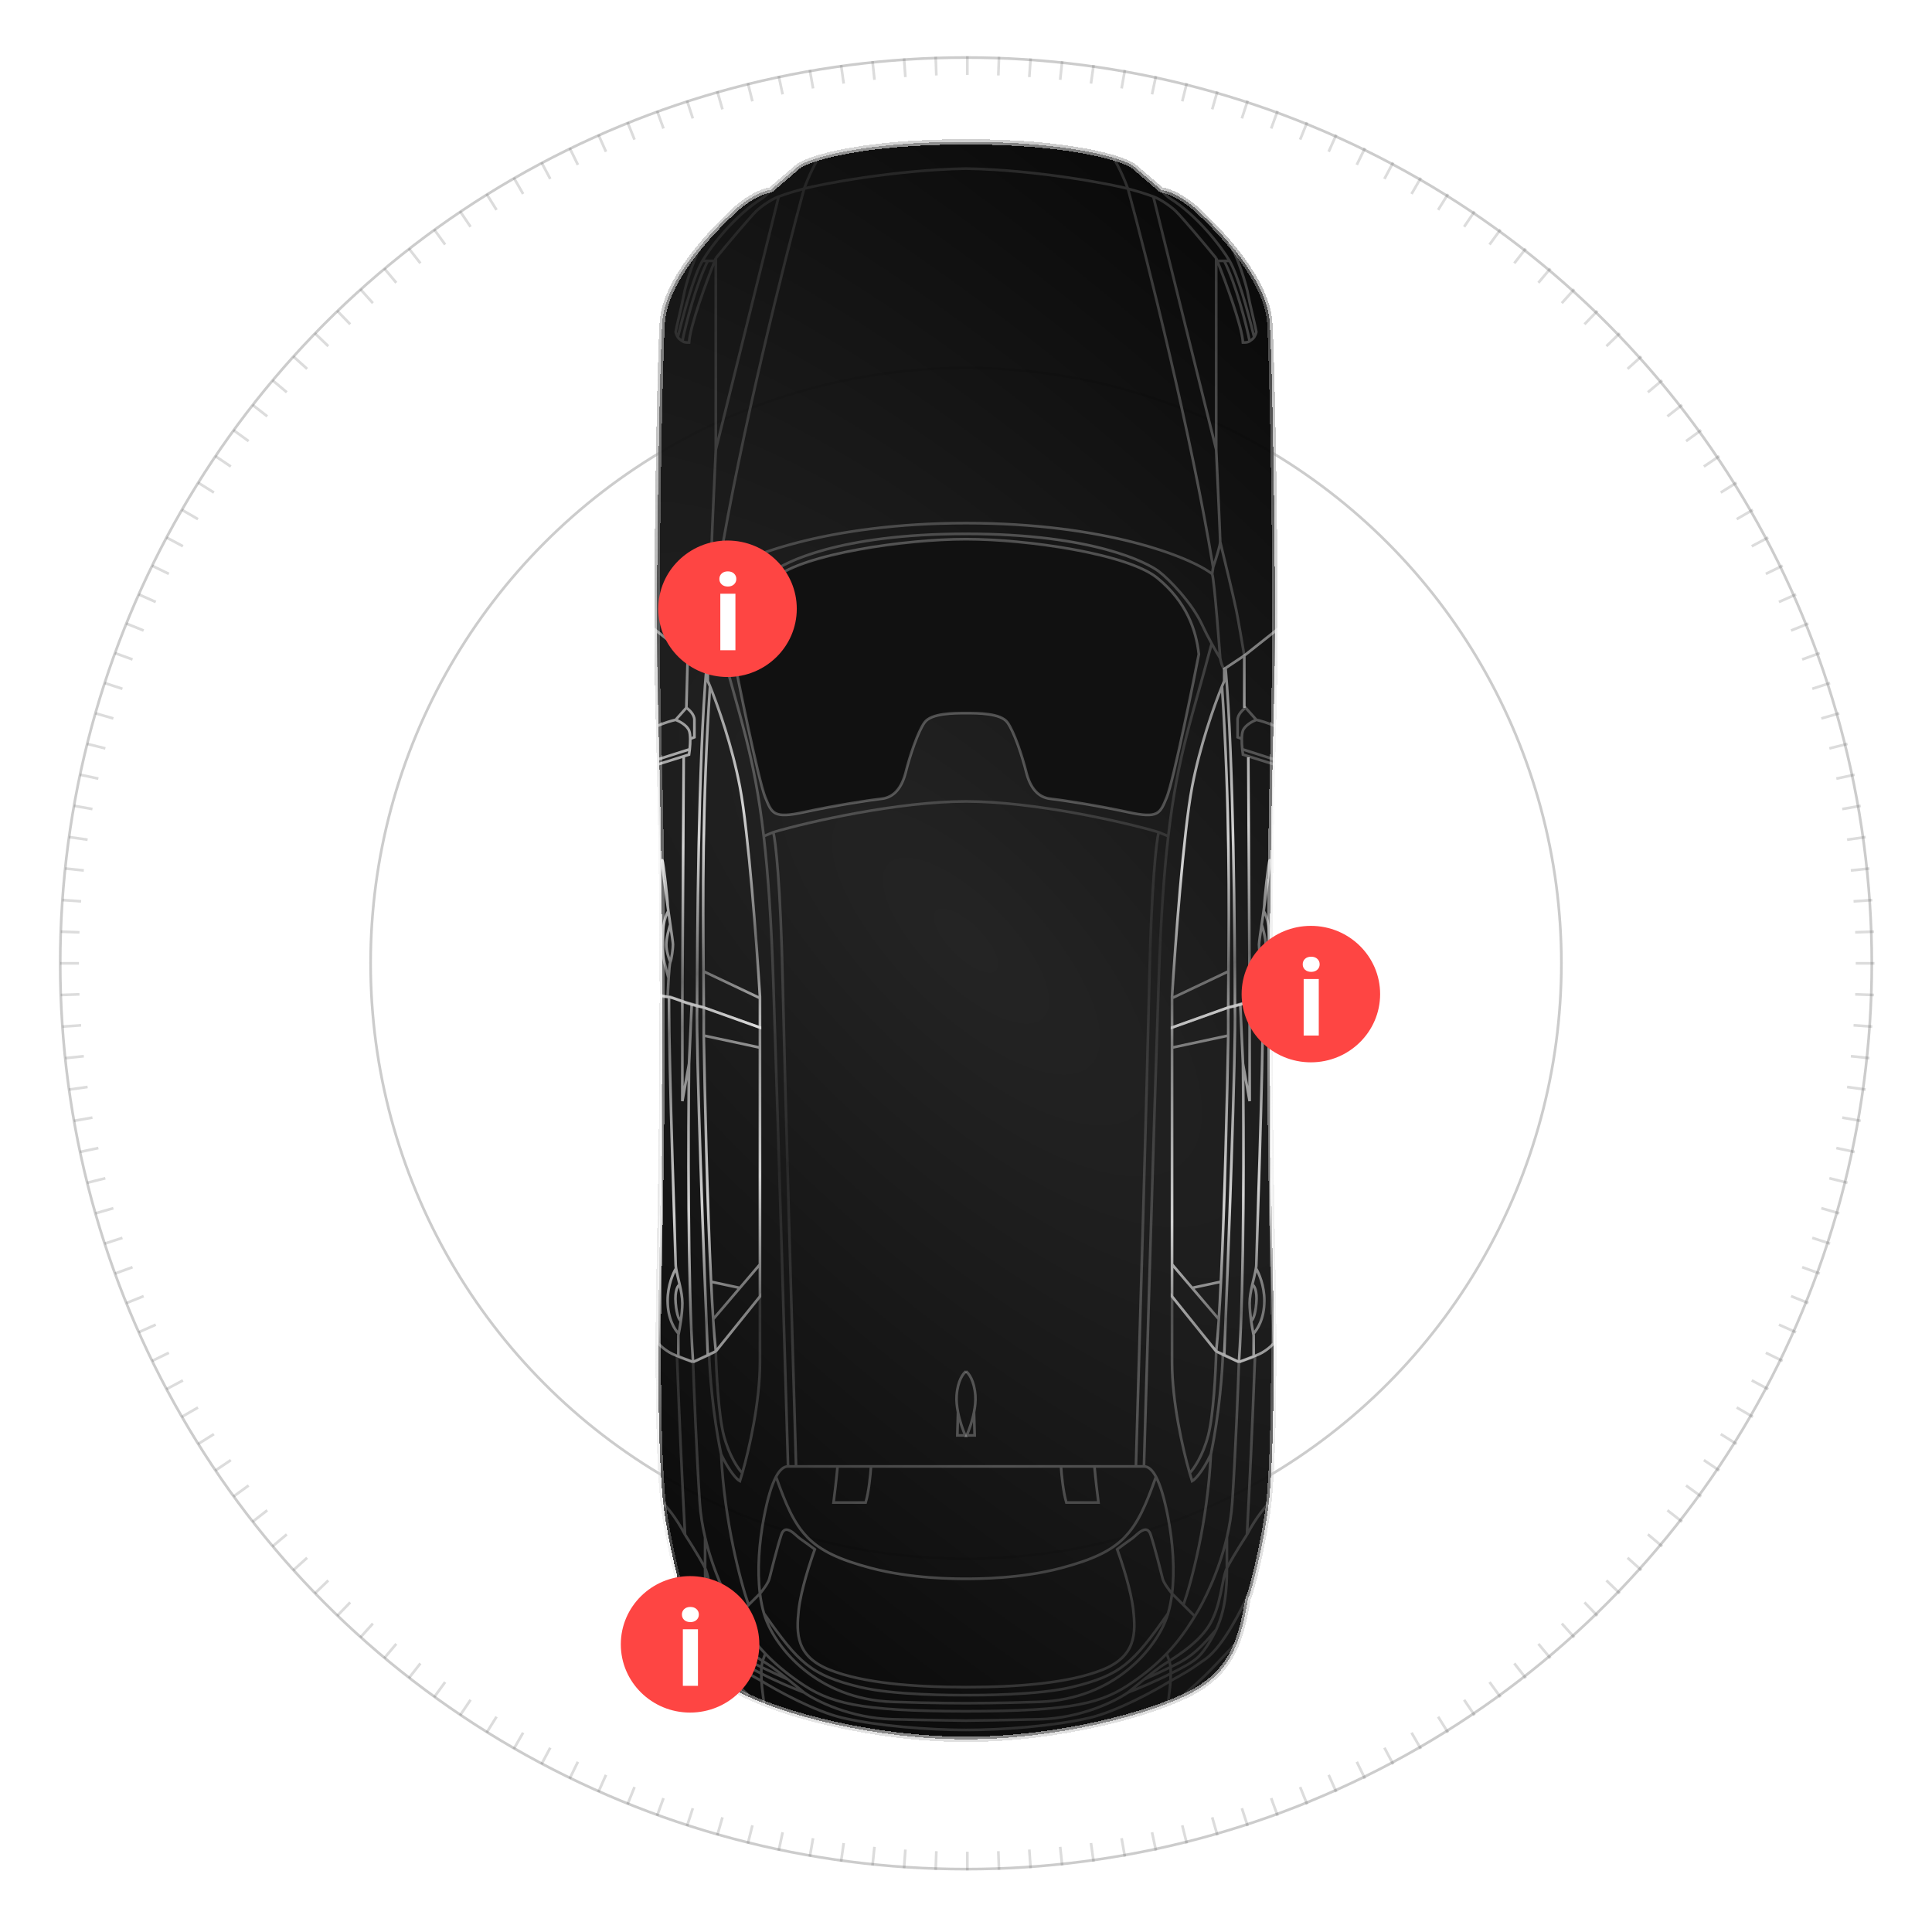 <?xml version="1.0" encoding="UTF-8"?> <svg xmlns="http://www.w3.org/2000/svg" width="722" height="722" viewBox="0 0 722 722" fill="none"><circle opacity="0.2" cx="361" cy="360" r="338.5" fill="url(#paint0_radial_35_1111)" fill-opacity="0.6" stroke="black"></circle><circle opacity="0.2" cx="361" cy="360" r="222.5" fill="url(#paint1_radial_35_1111)" fill-opacity="0.4" stroke="black"></circle><g opacity="0.2"><rect x="361" y="21" width="1" height="7" fill="#4F4F4F"></rect><rect x="372.831" y="21.189" width="1" height="7" transform="rotate(2 372.831 21.189)" fill="#4F4F4F"></rect><rect x="384.649" y="21.791" width="1" height="7" transform="rotate(4 384.649 21.791)" fill="#4F4F4F"></rect><rect x="396.438" y="22.805" width="1" height="7" transform="rotate(6 396.438 22.805)" fill="#4F4F4F"></rect><rect x="408.185" y="24.23" width="1" height="7" transform="rotate(8 408.185 24.23)" fill="#4F4F4F"></rect><rect x="419.874" y="26.064" width="1" height="7" transform="rotate(10 419.874 26.064)" fill="#4F4F4F"></rect><rect x="431.493" y="28.304" width="1" height="7" transform="rotate(12 431.493 28.304)" fill="#4F4F4F"></rect><rect x="443.026" y="30.949" width="1" height="7" transform="rotate(14 443.026 30.949)" fill="#4F4F4F"></rect><rect x="454.46" y="33.994" width="1" height="7" transform="rotate(16 454.46 33.994)" fill="#4F4F4F"></rect><rect x="465.781" y="37.437" width="1" height="7" transform="rotate(18 465.781 37.437)" fill="#4F4F4F"></rect><rect x="476.975" y="41.273" width="1" height="7" transform="rotate(20 476.975 41.273)" fill="#4F4F4F"></rect><rect x="488.028" y="45.497" width="1" height="7" transform="rotate(22 488.028 45.497)" fill="#4F4F4F"></rect><rect x="498.927" y="50.105" width="1" height="7" transform="rotate(24 498.927 50.105)" fill="#4F4F4F"></rect><rect x="509.658" y="55.09" width="1" height="7" transform="rotate(26 509.658 55.09)" fill="#4F4F4F"></rect><rect x="520.209" y="60.446" width="1" height="7" transform="rotate(28 520.209 60.446)" fill="#4F4F4F"></rect><rect x="530.567" y="66.168" width="1" height="7" transform="rotate(30 530.567 66.168)" fill="#4F4F4F"></rect><rect x="540.719" y="72.247" width="1" height="7" transform="rotate(32 540.719 72.247)" fill="#4F4F4F"></rect><rect x="550.652" y="78.677" width="1" height="7" transform="rotate(34 550.652 78.677)" fill="#4F4F4F"></rect><rect x="560.355" y="85.449" width="1" height="7" transform="rotate(36 560.355 85.449)" fill="#4F4F4F"></rect><rect x="569.815" y="92.557" width="1" height="7" transform="rotate(38 569.815 92.557)" fill="#4F4F4F"></rect><rect x="579.022" y="99.99" width="1" height="7" transform="rotate(40 579.022 99.99)" fill="#4F4F4F"></rect><rect x="587.964" y="107.739" width="1" height="7" transform="rotate(42 587.964 107.739)" fill="#4F4F4F"></rect><rect x="596.63" y="115.796" width="1" height="7" transform="rotate(44 596.63 115.796)" fill="#4F4F4F"></rect><rect x="605.009" y="124.151" width="1" height="7" transform="rotate(46 605.009 124.151)" fill="#4F4F4F"></rect><rect x="613.092" y="132.793" width="1" height="7" transform="rotate(48 613.092 132.793)" fill="#4F4F4F"></rect><rect x="620.868" y="141.712" width="1" height="7" transform="rotate(50 620.868 141.712)" fill="#4F4F4F"></rect><rect x="628.328" y="150.897" width="1" height="7" transform="rotate(52 628.328 150.897)" fill="#4F4F4F"></rect><rect x="635.463" y="160.336" width="1" height="7" transform="rotate(54 635.463 160.336)" fill="#4F4F4F"></rect><rect x="642.264" y="170.019" width="1" height="7" transform="rotate(56 642.264 170.019)" fill="#4F4F4F"></rect><rect x="648.723" y="179.933" width="1" height="7" transform="rotate(58 648.723 179.933)" fill="#4F4F4F"></rect><rect x="654.833" y="190.067" width="1" height="7" transform="rotate(60 654.833 190.067)" fill="#4F4F4F"></rect><rect x="660.584" y="200.408" width="1" height="7" transform="rotate(62 660.584 200.408)" fill="#4F4F4F"></rect><rect x="665.972" y="210.943" width="1" height="7" transform="rotate(64 665.972 210.943)" fill="#4F4F4F"></rect><rect x="670.989" y="221.66" width="1" height="7" transform="rotate(66 670.989 221.66)" fill="#4F4F4F"></rect><rect x="675.628" y="232.545" width="1" height="7" transform="rotate(68 675.628 232.545)" fill="#4F4F4F"></rect><rect x="679.885" y="243.585" width="1" height="7" transform="rotate(70 679.885 243.585)" fill="#4F4F4F"></rect><rect x="683.754" y="254.768" width="1" height="7" transform="rotate(72 683.754 254.768)" fill="#4F4F4F"></rect><rect x="687.23" y="266.078" width="1" height="7" transform="rotate(74 687.23 266.078)" fill="#4F4F4F"></rect><rect x="690.309" y="277.503" width="1" height="7" transform="rotate(76 690.309 277.503)" fill="#4F4F4F"></rect><rect x="692.988" y="289.029" width="1" height="7" transform="rotate(78 692.988 289.029)" fill="#4F4F4F"></rect><rect x="695.263" y="300.641" width="1" height="7" transform="rotate(80 695.263 300.641)" fill="#4F4F4F"></rect><rect x="697.131" y="312.325" width="1" height="7" transform="rotate(82 697.131 312.325)" fill="#4F4F4F"></rect><rect x="698.591" y="324.068" width="1" height="7" transform="rotate(84 698.591 324.068)" fill="#4F4F4F"></rect><rect x="699.639" y="335.854" width="1" height="7" transform="rotate(86 699.639 335.854)" fill="#4F4F4F"></rect><rect x="700.276" y="347.669" width="1" height="7" transform="rotate(88 700.276 347.669)" fill="#4F4F4F"></rect><rect x="700.5" y="359.5" width="1" height="7" transform="rotate(90 700.5 359.5)" fill="#4F4F4F"></rect><rect x="700.311" y="371.331" width="1" height="7" transform="rotate(92 700.311 371.331)" fill="#4F4F4F"></rect><rect x="699.709" y="383.149" width="1" height="7" transform="rotate(94 699.709 383.149)" fill="#4F4F4F"></rect><rect x="698.695" y="394.938" width="1" height="7" transform="rotate(96 698.695 394.938)" fill="#4F4F4F"></rect><rect x="697.27" y="406.685" width="1" height="7" transform="rotate(98 697.27 406.685)" fill="#4F4F4F"></rect><rect x="695.437" y="418.374" width="1" height="7" transform="rotate(100 695.437 418.374)" fill="#4F4F4F"></rect><rect x="693.196" y="429.993" width="1" height="7" transform="rotate(102 693.196 429.993)" fill="#4F4F4F"></rect><rect x="690.551" y="441.526" width="1" height="7" transform="rotate(104 690.551 441.526)" fill="#4F4F4F"></rect><rect x="687.506" y="452.96" width="1" height="7" transform="rotate(106 687.506 452.96)" fill="#4F4F4F"></rect><rect x="684.063" y="464.281" width="1" height="7" transform="rotate(108 684.063 464.281)" fill="#4F4F4F"></rect><rect x="680.227" y="475.475" width="1" height="7" transform="rotate(110 680.227 475.475)" fill="#4F4F4F"></rect><rect x="676.003" y="486.528" width="1" height="7" transform="rotate(112 676.003 486.528)" fill="#4F4F4F"></rect><rect x="671.395" y="497.427" width="1" height="7" transform="rotate(114 671.395 497.427)" fill="#4F4F4F"></rect><rect x="666.41" y="508.158" width="1" height="7" transform="rotate(116 666.41 508.158)" fill="#4F4F4F"></rect><rect x="661.054" y="518.709" width="1" height="7" transform="rotate(118 661.054 518.709)" fill="#4F4F4F"></rect><rect x="655.333" y="529.067" width="1" height="7" transform="rotate(120 655.333 529.067)" fill="#4F4F4F"></rect><rect x="649.253" y="539.219" width="1" height="7" transform="rotate(122 649.253 539.219)" fill="#4F4F4F"></rect><rect x="642.823" y="549.152" width="1" height="7" transform="rotate(124 642.823 549.152)" fill="#4F4F4F"></rect><rect x="636.051" y="558.855" width="1" height="7" transform="rotate(126 636.051 558.855)" fill="#4F4F4F"></rect><rect x="628.943" y="568.315" width="1" height="7" transform="rotate(128 628.943 568.315)" fill="#4F4F4F"></rect><rect x="621.51" y="577.522" width="1" height="7" transform="rotate(130 621.51 577.522)" fill="#4F4F4F"></rect><rect x="613.761" y="586.464" width="1" height="7" transform="rotate(132 613.761 586.464)" fill="#4F4F4F"></rect><rect x="605.704" y="595.129" width="1" height="7" transform="rotate(134 605.704 595.129)" fill="#4F4F4F"></rect><rect x="597.349" y="603.509" width="1" height="7" transform="rotate(136 597.349 603.509)" fill="#4F4F4F"></rect><rect x="588.707" y="611.592" width="1" height="7" transform="rotate(138 588.707 611.592)" fill="#4F4F4F"></rect><rect x="579.788" y="619.368" width="1" height="7" transform="rotate(140 579.788 619.368)" fill="#4F4F4F"></rect><rect x="570.603" y="626.828" width="1" height="7" transform="rotate(142 570.603 626.828)" fill="#4F4F4F"></rect><rect x="561.164" y="633.963" width="1" height="7" transform="rotate(144 561.164 633.963)" fill="#4F4F4F"></rect><rect x="551.481" y="640.764" width="1" height="7" transform="rotate(146 551.481 640.764)" fill="#4F4F4F"></rect><rect x="541.567" y="647.223" width="1" height="7" transform="rotate(148 541.567 647.223)" fill="#4F4F4F"></rect><rect x="531.433" y="653.333" width="1" height="7" transform="rotate(150 531.433 653.333)" fill="#4F4F4F"></rect><rect x="521.092" y="659.084" width="1" height="7" transform="rotate(152 521.092 659.084)" fill="#4F4F4F"></rect><rect x="510.557" y="664.472" width="1" height="7" transform="rotate(154 510.557 664.472)" fill="#4F4F4F"></rect><rect x="499.841" y="669.489" width="1" height="7" transform="rotate(156 499.841 669.489)" fill="#4F4F4F"></rect><rect x="488.955" y="674.128" width="1" height="7" transform="rotate(158 488.955 674.128)" fill="#4F4F4F"></rect><rect x="477.915" y="678.385" width="1" height="7" transform="rotate(160 477.915 678.385)" fill="#4F4F4F"></rect><rect x="466.732" y="682.254" width="1" height="7" transform="rotate(162 466.732 682.254)" fill="#4F4F4F"></rect><rect x="455.422" y="685.73" width="1" height="7" transform="rotate(164 455.422 685.73)" fill="#4F4F4F"></rect><rect x="443.997" y="688.809" width="1" height="7" transform="rotate(166 443.997 688.809)" fill="#4F4F4F"></rect><rect x="432.471" y="691.488" width="1" height="7" transform="rotate(168 432.471 691.488)" fill="#4F4F4F"></rect><rect x="420.859" y="693.763" width="1" height="7" transform="rotate(170 420.859 693.763)" fill="#4F4F4F"></rect><rect x="409.175" y="695.631" width="1" height="7" transform="rotate(172 409.175 695.631)" fill="#4F4F4F"></rect><rect x="397.432" y="697.091" width="1" height="7" transform="rotate(174 397.432 697.091)" fill="#4F4F4F"></rect><rect x="385.646" y="698.139" width="1" height="7" transform="rotate(176 385.646 698.139)" fill="#4F4F4F"></rect><rect x="373.831" y="698.776" width="1" height="7" transform="rotate(178 373.831 698.776)" fill="#4F4F4F"></rect><rect x="362" y="699" width="1" height="7" transform="rotate(180 362 699)" fill="#4F4F4F"></rect><rect x="350.169" y="698.811" width="1" height="7" transform="rotate(-178 350.169 698.811)" fill="#4F4F4F"></rect><rect x="338.351" y="698.209" width="1" height="7" transform="rotate(-176 338.351 698.209)" fill="#4F4F4F"></rect><rect x="326.562" y="697.195" width="1" height="7" transform="rotate(-174 326.562 697.195)" fill="#4F4F4F"></rect><rect x="314.815" y="695.771" width="1" height="7" transform="rotate(-172 314.815 695.771)" fill="#4F4F4F"></rect><rect x="303.126" y="693.937" width="1" height="7" transform="rotate(-170 303.126 693.937)" fill="#4F4F4F"></rect><rect x="291.507" y="691.696" width="1" height="7" transform="rotate(-168 291.507 691.696)" fill="#4F4F4F"></rect><rect x="279.974" y="689.051" width="1" height="7" transform="rotate(-166 279.974 689.051)" fill="#4F4F4F"></rect><rect x="268.54" y="686.005" width="1" height="7" transform="rotate(-164 268.54 686.005)" fill="#4F4F4F"></rect><rect x="257.219" y="682.563" width="1" height="7" transform="rotate(-162 257.219 682.563)" fill="#4F4F4F"></rect><rect x="246.025" y="678.727" width="1" height="7" transform="rotate(-160 246.025 678.727)" fill="#4F4F4F"></rect><rect x="234.972" y="674.503" width="1" height="7" transform="rotate(-158 234.972 674.503)" fill="#4F4F4F"></rect><rect x="224.073" y="669.895" width="1" height="7" transform="rotate(-156 224.073 669.895)" fill="#4F4F4F"></rect><rect x="213.342" y="664.91" width="1" height="7" transform="rotate(-154 213.342 664.91)" fill="#4F4F4F"></rect><rect x="202.791" y="659.554" width="1" height="7" transform="rotate(-152 202.791 659.554)" fill="#4F4F4F"></rect><rect x="192.433" y="653.833" width="1" height="7" transform="rotate(-150 192.433 653.833)" fill="#4F4F4F"></rect><rect x="182.281" y="647.753" width="1" height="7" transform="rotate(-148 182.281 647.753)" fill="#4F4F4F"></rect><rect x="172.348" y="641.323" width="1" height="7" transform="rotate(-146 172.348 641.323)" fill="#4F4F4F"></rect><rect x="162.645" y="634.551" width="1" height="7" transform="rotate(-144 162.645 634.551)" fill="#4F4F4F"></rect><rect x="153.185" y="627.443" width="1" height="7" transform="rotate(-142 153.185 627.443)" fill="#4F4F4F"></rect><rect x="143.978" y="620.01" width="1" height="7" transform="rotate(-140 143.978 620.01)" fill="#4F4F4F"></rect><rect x="135.036" y="612.261" width="1" height="7" transform="rotate(-138 135.036 612.261)" fill="#4F4F4F"></rect><rect x="126.37" y="604.204" width="1" height="7" transform="rotate(-136 126.37 604.204)" fill="#4F4F4F"></rect><rect x="117.991" y="595.849" width="1" height="7" transform="rotate(-134 117.991 595.849)" fill="#4F4F4F"></rect><rect x="109.908" y="587.207" width="1" height="7" transform="rotate(-132 109.908 587.207)" fill="#4F4F4F"></rect><rect x="102.132" y="578.288" width="1" height="7" transform="rotate(-130 102.132 578.288)" fill="#4F4F4F"></rect><rect x="94.672" y="569.103" width="1" height="7" transform="rotate(-128 94.672 569.103)" fill="#4F4F4F"></rect><rect x="87.537" y="559.664" width="1" height="7" transform="rotate(-126 87.537 559.664)" fill="#4F4F4F"></rect><rect x="80.736" y="549.981" width="1" height="7" transform="rotate(-124 80.736 549.981)" fill="#4F4F4F"></rect><rect x="74.277" y="540.067" width="1" height="7" transform="rotate(-122 74.277 540.067)" fill="#4F4F4F"></rect><rect x="68.167" y="529.933" width="1" height="7" transform="rotate(-120 68.167 529.933)" fill="#4F4F4F"></rect><rect x="62.416" y="519.592" width="1" height="7" transform="rotate(-118 62.416 519.592)" fill="#4F4F4F"></rect><rect x="57.028" y="509.057" width="1" height="7" transform="rotate(-116 57.028 509.057)" fill="#4F4F4F"></rect><rect x="52.011" y="498.341" width="1" height="7" transform="rotate(-114 52.011 498.341)" fill="#4F4F4F"></rect><rect x="47.372" y="487.455" width="1" height="7" transform="rotate(-112 47.372 487.455)" fill="#4F4F4F"></rect><rect x="43.115" y="476.415" width="1" height="7" transform="rotate(-110 43.115 476.415)" fill="#4F4F4F"></rect><rect x="39.246" y="465.232" width="1" height="7" transform="rotate(-108 39.246 465.232)" fill="#4F4F4F"></rect><rect x="35.77" y="453.922" width="1" height="7" transform="rotate(-106 35.77 453.922)" fill="#4F4F4F"></rect><rect x="32.691" y="442.497" width="1" height="7" transform="rotate(-104 32.691 442.497)" fill="#4F4F4F"></rect><rect x="30.012" y="430.971" width="1" height="7" transform="rotate(-102 30.012 430.971)" fill="#4F4F4F"></rect><rect x="27.737" y="419.359" width="1" height="7" transform="rotate(-100 27.737 419.359)" fill="#4F4F4F"></rect><rect x="25.869" y="407.675" width="1" height="7" transform="rotate(-98 25.869 407.675)" fill="#4F4F4F"></rect><rect x="24.409" y="395.932" width="1" height="7" transform="rotate(-96 24.409 395.932)" fill="#4F4F4F"></rect><rect x="23.361" y="384.146" width="1" height="7" transform="rotate(-94 23.361 384.146)" fill="#4F4F4F"></rect><rect x="22.724" y="372.331" width="1" height="7" transform="rotate(-92 22.724 372.331)" fill="#4F4F4F"></rect><rect x="22.5" y="360.5" width="1" height="7" transform="rotate(-90 22.5 360.5)" fill="#4F4F4F"></rect><rect x="22.689" y="348.669" width="1" height="7" transform="rotate(-88 22.689 348.669)" fill="#4F4F4F"></rect><rect x="23.291" y="336.851" width="1" height="7" transform="rotate(-86 23.291 336.851)" fill="#4F4F4F"></rect><rect x="24.305" y="325.062" width="1" height="7" transform="rotate(-84 24.305 325.062)" fill="#4F4F4F"></rect><rect x="25.73" y="313.315" width="1" height="7" transform="rotate(-82 25.73 313.315)" fill="#4F4F4F"></rect><rect x="27.563" y="301.626" width="1" height="7" transform="rotate(-80 27.563 301.626)" fill="#4F4F4F"></rect><rect x="29.804" y="290.007" width="1" height="7" transform="rotate(-78 29.804 290.007)" fill="#4F4F4F"></rect><rect x="32.449" y="278.474" width="1" height="7" transform="rotate(-76 32.449 278.474)" fill="#4F4F4F"></rect><rect x="35.495" y="267.04" width="1" height="7" transform="rotate(-74 35.495 267.04)" fill="#4F4F4F"></rect><rect x="38.937" y="255.719" width="1" height="7" transform="rotate(-72 38.937 255.719)" fill="#4F4F4F"></rect><rect x="42.773" y="244.525" width="1" height="7" transform="rotate(-70 42.773 244.525)" fill="#4F4F4F"></rect><rect x="46.997" y="233.472" width="1" height="7" transform="rotate(-68 46.997 233.472)" fill="#4F4F4F"></rect><rect x="51.605" y="222.573" width="1" height="7" transform="rotate(-66 51.605 222.573)" fill="#4F4F4F"></rect><rect x="56.59" y="211.842" width="1" height="7" transform="rotate(-64 56.59 211.842)" fill="#4F4F4F"></rect><rect x="61.946" y="201.291" width="1" height="7" transform="rotate(-62 61.946 201.291)" fill="#4F4F4F"></rect><rect x="67.667" y="190.933" width="1" height="7" transform="rotate(-60 67.667 190.933)" fill="#4F4F4F"></rect><rect x="73.747" y="180.781" width="1" height="7" transform="rotate(-58 73.747 180.781)" fill="#4F4F4F"></rect><rect x="80.177" y="170.848" width="1" height="7" transform="rotate(-56 80.177 170.848)" fill="#4F4F4F"></rect><rect x="86.949" y="161.145" width="1" height="7" transform="rotate(-54 86.949 161.145)" fill="#4F4F4F"></rect><rect x="94.056" y="151.685" width="1" height="7" transform="rotate(-52 94.056 151.685)" fill="#4F4F4F"></rect><rect x="101.49" y="142.478" width="1" height="7" transform="rotate(-50 101.49 142.478)" fill="#4F4F4F"></rect><rect x="109.239" y="133.536" width="1" height="7" transform="rotate(-48 109.239 133.536)" fill="#4F4F4F"></rect><rect x="117.297" y="124.871" width="1" height="7" transform="rotate(-46 117.297 124.871)" fill="#4F4F4F"></rect><rect x="125.651" y="116.491" width="1" height="7" transform="rotate(-44 125.651 116.491)" fill="#4F4F4F"></rect><rect x="134.293" y="108.408" width="1" height="7" transform="rotate(-42 134.293 108.408)" fill="#4F4F4F"></rect><rect x="143.212" y="100.632" width="1" height="7" transform="rotate(-40 143.212 100.632)" fill="#4F4F4F"></rect><rect x="152.397" y="93.172" width="1" height="7" transform="rotate(-38 152.397 93.172)" fill="#4F4F4F"></rect><rect x="161.836" y="86.037" width="1" height="7" transform="rotate(-36 161.836 86.037)" fill="#4F4F4F"></rect><rect x="171.519" y="79.236" width="1" height="7" transform="rotate(-34 171.519 79.236)" fill="#4F4F4F"></rect><rect x="181.433" y="72.777" width="1" height="7" transform="rotate(-32 181.433 72.777)" fill="#4F4F4F"></rect><rect x="191.567" y="66.668" width="1" height="7" transform="rotate(-30 191.567 66.668)" fill="#4F4F4F"></rect><rect x="201.908" y="60.916" width="1" height="7" transform="rotate(-28 201.908 60.916)" fill="#4F4F4F"></rect><rect x="212.443" y="55.528" width="1" height="7" transform="rotate(-26 212.443 55.528)" fill="#4F4F4F"></rect><rect x="223.159" y="50.511" width="1" height="7" transform="rotate(-24 223.159 50.511)" fill="#4F4F4F"></rect><rect x="234.045" y="45.872" width="1" height="7" transform="rotate(-22 234.045 45.872)" fill="#4F4F4F"></rect><rect x="245.085" y="41.615" width="1" height="7" transform="rotate(-20 245.085 41.615)" fill="#4F4F4F"></rect><rect x="256.268" y="37.746" width="1" height="7" transform="rotate(-18 256.268 37.746)" fill="#4F4F4F"></rect><rect x="267.578" y="34.27" width="1" height="7" transform="rotate(-16 267.578 34.27)" fill="#4F4F4F"></rect><rect x="279.003" y="31.191" width="1" height="7" transform="rotate(-14 279.003 31.191)" fill="#4F4F4F"></rect><rect x="290.529" y="28.512" width="1" height="7" transform="rotate(-12 290.529 28.512)" fill="#4F4F4F"></rect><rect x="302.141" y="26.237" width="1" height="7" transform="rotate(-10 302.141 26.237)" fill="#4F4F4F"></rect><rect x="313.825" y="24.369" width="1" height="7" transform="rotate(-8 313.825 24.369)" fill="#4F4F4F"></rect><rect x="325.568" y="22.909" width="1" height="7" transform="rotate(-6 325.568 22.909)" fill="#4F4F4F"></rect><rect x="337.354" y="21.861" width="1" height="7" transform="rotate(-4 337.354 21.861)" fill="#4F4F4F"></rect><rect x="349.169" y="21.224" width="1" height="7" transform="rotate(-2 349.169 21.224)" fill="#4F4F4F"></rect></g><g filter="url(#filter0_d_35_1111)"><path d="M298.5 62C302.833 59 322.6 53 361 53C399.4 53 419.167 59 423.5 62L434 71C436 71.167 441.6 73 448 79C456 86.5 473.5 104.5 474.5 120.5C475.5 136.5 476.5 200 476.5 236.5C476.5 262.5 474.5 303 474.5 371.5C474.5 440 476 475 476 502C476 529 475.5 550.5 474 563C472.5 575.5 467.5 596 466.5 597C464 611 461.5 624 445.5 632.5C429.5 641 394.5 650 361 650C327.5 650 292.5 641 276.5 632.5C260.5 624 258 611 255.5 597C254.5 596 249.5 575.5 248 563C246.5 550.5 246 529 246 502C246 475 247.5 440 247.5 371.5C247.5 303 245.5 262.5 245.5 236.5C245.5 200 246.5 136.5 247.5 120.5C248.5 104.5 266 86.5 274 79C280.4 73 286 71.167 288 71L298.5 62Z" fill="url(#paint2_radial_35_1111)" fill-opacity="0.97" shape-rendering="crispEdges"></path><path d="M298.5 62C302.833 59 322.6 53 361 53C399.4 53 419.167 59 423.5 62L434 71C436 71.167 441.6 73 448 79C456 86.5 473.5 104.5 474.5 120.5C475.5 136.5 476.5 200 476.5 236.5C476.5 262.5 474.5 303 474.5 371.5C474.5 440 476 475 476 502C476 529 475.5 550.5 474 563C472.5 575.5 467.5 596 466.5 597C464 611 461.5 624 445.5 632.5C429.5 641 394.5 650 361 650C327.5 650 292.5 641 276.5 632.5C260.5 624 258 611 255.5 597C254.5 596 249.5 575.5 248 563C246.5 550.5 246 529 246 502C246 475 247.5 440 247.5 371.5C247.5 303 245.5 262.5 245.5 236.5C245.5 200 246.5 136.5 247.5 120.5C248.5 104.5 266 86.5 274 79C280.4 73 286 71.167 288 71L298.5 62Z" stroke="url(#paint3_linear_35_1111)" stroke-width="2" shape-rendering="crispEdges"></path></g><path d="M465 245L477 235.5L475 372.5H472.5M465 245V264.5M465 245L458 249.667M459 376.5L438 384V373M459 376.5L461.5 376M459 376.5C459 372.513 459.036 368.004 459.079 363M467 374.231L465 375L461.5 376M467 374.231L471.5 372.5H472.5M467 374.231L466.5 283M458 249.667L457.5 250V254.5C457.25 255.078 456.969 255.748 456.664 256.5M458 249.667C461 283.5 461.5 351.75 461.5 376M456.664 256.5C453.709 263.77 448.4 278.775 445.5 294C442.3 310.8 439.167 353.333 438 372.5V373M456.664 256.5C459.656 301.793 459.288 338.384 459.079 363M459.079 363L438 373M472.5 372.5C472.424 370.674 472.292 367.973 472.134 365.5M471.5 359.5C471 358.5 470.5 354.5 470.5 353C470.5 352.25 471 348.875 471.5 345.5M471.5 359.5C471.717 359.935 471.945 362.556 472.134 365.5M471.5 359.5C472 358.333 473 355.4 473 353C473 350.6 472 347 471.5 345.5M472.224 340.5C472.391 339.273 472.5 338.35 472.5 338C472.5 336.5 474 322.5 474.5 321.5C474.9 320.7 473.149 333.833 472.224 340.5ZM472.224 340.5C473.948 343 474.5 348 474.5 354C474.5 357.2 472.922 363 472.134 365.5M472.224 340.5C472.033 341.902 471.767 343.701 471.5 345.5" stroke="url(#paint4_linear_35_1111)" stroke-opacity="0.8"></path><path d="M257 245L245 235.5L247 372.5H249.5M257 245L256.5 264.5M257 245L264 249.667M263 376.5L284 384V373M263 376.5L260.5 376M263 376.5C263 372.513 262.964 368.004 262.921 363M256.5 264.5L252.5 269M256.5 264.5C257.5 265.167 259.5 267 259.5 269V275.5L257.939 276.102M255 374.231L257 375L260.5 376M255 374.231L250.5 372.5H249.5M255 374.231L255.5 283V282.627M264 249.667L264.5 250V254.5C264.75 255.078 265.031 255.748 265.336 256.5M264 249.667C261 283.5 260.5 351.75 260.5 376M265.336 256.5C268.291 263.77 273.6 278.775 276.5 294C279.7 310.8 282.833 353.333 284 372.5V373M265.336 256.5C262.392 301.072 262.701 337.216 262.911 361.815L262.921 363M262.921 363L284 373M249.5 372.5C249.576 370.674 249.708 367.973 249.866 365.5M250.5 359.5C251 358.5 251.5 354.5 251.5 353C251.5 352.25 251 348.875 250.5 345.5M250.5 359.5C250.283 359.935 250.055 362.556 249.866 365.5M250.5 359.5C250 358.333 249 355.4 249 353C249 350.6 250 347 250.5 345.5M249.776 340.5C249.609 339.273 249.5 338.35 249.5 338C249.5 336.5 248 322.5 247.5 321.5C247.1 320.7 248.851 333.833 249.776 340.5ZM249.776 340.5C248.052 343 247.5 348 247.5 354C247.5 357.2 249.078 363 249.866 365.5M249.776 340.5C249.967 341.902 250.233 343.701 250.5 345.5M252.5 269C249.5 269.667 242.6 271.9 239 275.5C236.005 278.495 233.725 284.236 232.564 288M252.5 269C253.833 269.5 256.7 271 257.5 273C257.796 273.739 257.918 274.866 257.939 276.102M257.939 276.102C257.96 277.387 257.87 278.791 257.749 280M232.564 288C232.329 288.76 232.14 289.44 232 290L255.5 282.627M232.564 288L257.749 280M257.749 280C257.672 280.773 257.582 281.467 257.5 282L255.5 282.627" stroke="url(#paint5_linear_35_1111)" stroke-opacity="0.8"></path><path d="M469.5 269L465.5 264.5C464.5 265.167 462.5 267 462.5 269C462.5 271 462.5 274.167 462.5 275.5L464.061 276.102M469.5 269C472.5 269.667 479.4 271.9 483 275.5C485.995 278.495 488.275 284.236 489.436 288M469.5 269C468.167 269.5 465.3 271 464.5 273C464.204 273.739 464.082 274.866 464.061 276.102M464.061 276.102C464.04 277.387 464.13 278.791 464.251 280M489.436 288C489.671 288.76 489.86 289.44 490 290L464.5 282C464.418 281.467 464.328 280.773 464.251 280M489.436 288L464.251 280" stroke="white" stroke-opacity="0.26"></path><path d="M300.5 70.5C306 69 334 63.5 361 63C388 63.5 416 69 421.5 70.5M300.5 70.5C303.5 62.5 306 59 306 59M300.5 70.5C293.264 97 276.763 162.4 268.646 212M300.5 70.5C297.732 71.255 294.204 72.263 291 73.461M267.5 96.5C271.833 91.167 280.1 81.4 282.5 79C283.99 77.51 287.837 74.643 291 73.461M267.5 96.5V168M267.5 96.5C267.371 96.818 267.237 97.152 267.099 97.5M267.5 168C267 178.833 266 200.9 266 202.5M267.5 168L291 73.461M266 202.5C266 203.765 267.459 208.447 268.646 212M266 202.5C264.333 209.333 260.8 224 260 228C259.2 232 257.667 241 257 245M269 214.5C277.167 208.167 309 195.5 361 195.5C413 195.5 444.833 208.167 453 214.5M269 214.5L268.646 212M269 214.5C268.167 216.667 266 246 266 246M263 90.5C260 94 256 107 255.5 110.5C255.288 111.985 252.5 123.5 252.5 124C252.5 124.207 252.756 125.097 253.305 126M267.099 97.5C263.821 105.718 257.884 121.86 257.5 128C256.5 128 255.728 128 255 127.5M267.099 97.5H264.5M262.5 97.5C265.5 92.333 274.6 80.4 285 74C286.6 72.8 287.667 71.5 288 71M262.5 97.5H264.5M262.5 97.5C259.5 102.667 256 115 253.305 126M255 127.5C256.257 121.142 260.1 106.3 264.5 97.5M255 127.5L254.996 127.497C254.396 127.086 253.655 126.578 253.305 126M266 246C266 246 265.5 249 264.5 250M266 246C266.631 245.009 267.807 243.044 269.196 240.5M269.196 240.5C270.378 238.338 271.714 235.757 273 233C276.5 225.5 285 216.5 289 213.5C293 210.5 313 199.5 361 199.5C409 199.5 429 210.5 433 213.5C437 216.5 445.5 225.5 449 233C450.286 235.757 451.622 238.338 452.804 240.5M269.196 240.5C276.306 267.756 281.843 281.681 285.414 312.5M294.5 548C293.5 512.833 291 427.4 289 367C288.225 343.598 287.018 326.344 285.414 312.5M294.5 548H297.5M294.5 548C292.895 548 291.395 549.262 290 551.882M297.5 548C296.167 503 293.3 403.8 292.5 367C291.7 330.2 289.833 314.333 289 311M297.5 548H313M289 311C301.833 307.167 335.8 299.5 361 299.5C386.2 299.5 420.167 307.167 433 311M289 311L285.414 312.5M290 551.882C288.353 554.976 286.853 559.962 285.5 567C283.675 576.489 282.916 586.777 284 595.53M290 551.882C297.5 573 302 579.765 325.5 586C340.577 590 357 590 361 590C365 590 381.423 590 396.5 586C420 579.765 424.5 573 432 551.882M313 548C312.5 553.5 312 557.5 311.5 561.5H323.5C324.7 557.5 325.333 550.833 325.5 548M313 548H325.5M325.5 548H396.5M284 595.53C285 594.354 287.1 591.6 287.5 590C288 588 290.5 578 292 573.5C293.5 569 297.5 574 299 575C300.2 575.8 303.167 578 304.5 579C302.833 583.5 299.3 594.3 298.5 601.5C297.5 610.5 297.5 619 310 624C322.5 629 341.5 630.5 361 630.5C380.5 630.5 399.5 629 412 624C424.5 619 424.5 610.5 423.5 601.5C422.7 594.3 419.167 583.5 417.5 579C418.833 578 421.8 575.8 423 575C424.5 574 428.5 569 430 573.5C431.5 578 434 588 434.5 590C434.9 591.6 437 594.354 438 595.53M284 595.53C284.326 598.164 284.819 600.659 285.5 602.951M284 595.53L279.75 599.765M285.5 602.951C285.657 603.478 285.823 603.995 286 604.5C290.025 616 305.5 635 333.5 636C347.5 636.5 361 636.5 361 636.5C361 636.5 374.5 636.5 388.5 636C416.5 635 431.975 616 436 604.5C436.177 603.995 436.343 603.478 436.5 602.951M285.5 602.951C298.5 621.5 303.044 626.071 321.5 630.5C334 633.5 356 633.5 361 633.5C366 633.5 388 633.5 400.5 630.5C418.956 626.071 423.5 621.5 436.5 602.951M279.75 599.765L275.5 604M279.75 599.765C276.833 591.51 270.7 568.7 269.5 543.5M275.5 604C272.339 599.068 266.606 587.748 263.5 574.536M275.5 604C278.559 609.005 281.772 613.546 286 617.968M269.5 543.5C272.7 550.206 275.5 552.961 276.5 553.5C276.775 552.639 277.08 551.632 277.405 550.5M269.5 543.5C266.3 528.3 265.167 512.167 265 506M267.5 505L284 484.5V509C284 523.953 280.039 541.335 277.405 550.5M267.5 505C267.667 512.333 268.5 528.9 270.5 536.5C272.5 544.1 275.937 549 277.405 550.5M267.5 505L265 506M265 506L259 509M259 509C259.333 518.833 260.3 543.1 261.5 561.5C261.79 565.94 262.512 570.333 263.5 574.536M259 509L253 507C254 533.5 255 555 256 573.5M256 573.5C260.4 580.3 262.833 584.667 263.5 586M256 573.5C252.4 566.7 248.833 562.667 247.5 561.5M263.5 586V574.536M263.5 586C265.5 590 265.5 600.5 270.5 608C274.275 613.662 280.614 617.899 285 620.711M263.5 586C263.5 593.985 264.085 601.657 267.5 609M300.5 632.5C305 635.667 317.9 642.1 333.5 642.5C349.1 642.9 361 643 361 643C361 643 372.9 642.9 388.5 642.5C404.1 642.1 417 635.667 421.5 632.5M300.5 632.5C299.086 631.335 296.792 629.465 294.5 627.635M300.5 632.5C296.838 631.114 290.436 628.447 284.5 625.42M267.5 609C269.003 612.232 271.5 616.5 274 619C276.368 621.368 280.441 623.35 284.5 625.42M267.5 609C273 615.5 276.5 619 282.5 622C283.171 622.336 283.85 622.67 284.527 623M294.5 627.635C292.2 625.798 289.903 624.002 288.5 623C287.642 622.387 286.424 621.624 285 620.711M294.5 627.635C292.78 626.879 288.691 625.03 284.527 623M284.5 625.42L284.527 623M284.5 625.42C284.5 625.99 284.523 626.993 284.59 628.19M284.527 623L285 620.711M285 620.711L286 617.968M286 617.968C289.375 621.497 293.395 624.949 298.5 628.5C310 636.5 320.5 639.5 361 639.5C401.5 639.5 412 636.5 423.5 628.5C428.605 624.949 432.625 621.497 436 617.968M285.5 637C285.5 636.667 285.4 635.3 285 632.5C284.791 631.038 284.664 629.498 284.59 628.19M284.59 628.19C290.394 631.793 304.6 639.6 315 642C328 645 347 646.5 361 646.5C375 646.5 394 645 407 642C417.4 639.6 431.606 631.793 437.41 628.19M284.59 628.19C279.75 625.42 278.5 625 271.5 620C264.5 615 257.5 600 256 597M260 614C262 616.122 266.7 621.092 269.5 624C272.3 626.908 277.5 631.545 279.75 633.5M421.5 70.5C418.5 62.5 416 59 416 59M421.5 70.5C428.736 97 445.237 162.4 453.354 212M421.5 70.5C424.268 71.255 427.796 72.263 431 73.461M454.5 96.5C450.167 91.167 441.9 81.4 439.5 79C438.01 77.51 434.163 74.643 431 73.461M454.5 96.5V168M454.5 96.5C454.629 96.818 454.763 97.152 454.901 97.5M454.5 168C455 178.833 456 200.9 456 202.5M454.5 168L431 73.461M456 202.5C456 203.765 454.541 208.447 453.354 212M456 202.5C457.667 209.333 461.2 224 462 228C462.8 232 464.333 241 465 245M453 214.5L453.354 212M453 214.5C453.833 216.667 456 246 456 246M459 90.5C462 94 466 107 466.5 110.5C466.712 111.985 469.5 123.5 469.5 124C469.5 124.207 469.244 125.097 468.695 126M454.901 97.5C458.179 105.718 464.116 121.86 464.5 128C465.5 128 466.272 128 467 127.5M454.901 97.5H457.5M459.5 97.5C456.5 92.333 447.4 80.4 437 74C435.4 72.8 434.333 71.5 434 71M459.5 97.5H457.5M459.5 97.5C462.5 102.667 466 115 468.695 126M467 127.5C465.743 121.142 461.9 106.3 457.5 97.5M467 127.5L467.004 127.497C467.604 127.086 468.345 126.578 468.695 126M456 246C456 246 456.5 249 457.5 250M456 246C455.369 245.009 454.193 243.044 452.804 240.5M452.804 240.5C445.694 267.756 440.157 281.681 436.586 312.5M427.5 548C428.5 512.833 431 427.4 433 367C433.775 343.598 434.982 326.344 436.586 312.5M427.5 548H424.5M427.5 548C429.105 548 430.605 549.262 432 551.882M424.5 548C425.833 503 428.7 403.8 429.5 367C430.3 330.2 432.167 314.333 433 311M424.5 548H409M433 311L436.586 312.5M432 551.882C433.647 554.976 435.147 559.962 436.5 567C438.325 576.489 439.084 586.777 438 595.53M409 548C409.5 553.5 410 557.5 410.5 561.5H398.5C397.3 557.5 396.667 550.833 396.5 548M409 548H396.5M438 595.53C437.674 598.164 437.181 600.659 436.5 602.951M438 595.53L442.25 599.765M442.25 599.765L446.5 604M442.25 599.765C445.167 591.51 451.3 568.7 452.5 543.5M446.5 604C449.661 599.068 455.394 587.748 458.5 574.536M446.5 604C443.441 609.005 440.228 613.546 436 617.968M452.5 543.5C449.3 550.206 446.5 552.961 445.5 553.5C445.225 552.639 444.92 551.632 444.595 550.5M452.5 543.5C455.7 528.3 456.833 512.167 457 506M454.5 505L438 484.5V509C438 523.953 441.961 541.335 444.595 550.5M454.5 505C454.333 512.333 453.5 528.9 451.5 536.5C449.5 544.1 446.063 549 444.595 550.5M454.5 505L457 506M457 506L463 509M463 509C462.667 518.833 461.7 543.1 460.5 561.5C460.21 565.94 459.488 570.333 458.5 574.536M463 509L469 507C468 533.5 467 555 466 573.5M466 573.5C461.6 580.3 459.167 584.667 458.5 586M466 573.5C469.6 566.7 473.167 562.667 474.5 561.5M458.5 586V574.536M458.5 586C456.5 590 456.5 600.5 451.5 608C447.725 613.662 441.386 617.899 437 620.711M458.5 586C458.5 593.985 457.915 601.657 454.5 609M421.5 632.5C422.914 631.335 425.208 629.465 427.5 627.635M421.5 632.5C425.162 631.114 431.564 628.447 437.5 625.42M454.5 609C452.997 612.232 450.5 616.5 448 619C445.632 621.368 441.559 623.35 437.5 625.42M454.5 609C449 615.5 445.5 619 439.5 622C438.829 622.336 438.15 622.67 437.473 623M427.5 627.635C429.8 625.798 432.097 624.002 433.5 623C434.358 622.387 435.576 621.624 437 620.711M427.5 627.635C429.22 626.879 433.309 625.03 437.473 623M437.5 625.42L437.473 623M437.5 625.42C437.5 625.99 437.477 626.993 437.41 628.19M437.473 623L437 620.711M437 620.711L436 617.968M436.5 637C436.5 636.667 436.6 635.3 437 632.5C437.209 631.038 437.336 629.498 437.41 628.19M437.41 628.19C442.25 625.42 443.5 625 450.5 620C457.5 615 464.5 600 466 597M462 614C460 616.122 455.3 621.092 452.5 624C449.7 626.908 444.5 631.545 442.25 633.5" stroke="url(#paint6_linear_35_1111)" stroke-opacity="0.26"></path><path d="M289.5 216C278.5 225 275 235.5 274 244.5C275.5 252.5 283.5 292 286 298C288.5 304 289 306 300.5 303.5C312 301 325 299 329.5 298.5C334 298 337 294.5 338.5 288.5C340 282.5 343 273.5 345.5 270C348 266.5 356.5 266.5 361 266.5C365.5 266.5 374 266.5 376.5 270C379 273.5 382 282.5 383.5 288.5C385 294.5 388 298 392.5 298.5C397 299 410 301 421.5 303.5C433 306 433.5 304 436 298C438.5 292 446.5 252.5 448 244.5C447 235.5 443.5 225 432.5 216C421.5 207 384 201.5 361 201.5C338 201.5 300.5 207 289.5 216Z" fill="#111111" stroke="white" stroke-opacity="0.26"></path><path d="M267.5 505L284 484.5V472.5M267.5 505L264.5 506.5M267.5 505C267.158 501.803 266.831 497.727 266.522 493M264.5 506.5L259 509M264.5 506.5C263 470.024 260.1 392.814 260.5 375.786M259 509C257 479.8 257.167 422.5 257.5 397.5M259 509C258.256 508.702 256.209 507.899 253.5 506.876M263 376.5L284 384V391.5M263 376.5V387M263 376.5L260.5 375.786M284 391.5L263 387M284 391.5V472.5M263 387C263.365 408.91 264.317 449.809 265.739 479M284 472.5L276.5 481.297M266.522 493C266.247 488.795 265.986 484.074 265.739 479M266.522 493L276.5 481.297M265.739 479L276.5 481.297M260.5 375.786L258.5 375.214M255 374.167L251.5 373L250 372.667M255 374.167L256 374.5L258.5 375.214M255 374.167V411.5L257.5 397.5M257.5 397.5L258.5 375.214M253.5 506.876C253.176 506.754 252.842 506.628 252.5 506.5C249.3 505.3 246.833 503 246 502L247 453V409V372L250 372.667M253.5 506.876V499C253.536 498.834 253.574 498.651 253.614 498.453M250 372.667C250 401.333 252.5 469.5 252.5 472.5C252.5 472.932 252.552 473.437 252.641 474M252.641 474C251.594 475.667 249.5 480.4 249.5 486C249.5 493 252.228 496.905 253.614 498.453M252.641 474C252.902 475.652 253.481 477.801 254 480.068M253.614 498.453C253.855 497.263 254.168 495.528 254.435 493.64M254.435 493.64C254.749 491.428 255 489.005 255 487C255 484.835 254.531 482.39 254 480.068M254.435 493.64C253.957 493.427 252.9 491.8 252.5 487C252.1 482.2 253.333 480.379 254 480.068" stroke="url(#paint7_linear_35_1111)" stroke-opacity="0.8"></path><path d="M454.5 505L438 484.5V472.5M454.5 505L457.5 506.5M454.5 505C454.842 501.803 455.169 497.727 455.478 493M457.5 506.5L463 509M457.5 506.5C459 470.024 461.9 392.814 461.5 375.786M463 509C465 479.8 464.833 422.5 464.5 397.5M463 509C463.744 508.702 465.791 507.899 468.5 506.876M459 376.5L438 384V391.5M459 376.5V387M459 376.5L461.5 375.786M438 391.5L459 387M438 391.5V472.5M459 387C458.635 408.91 457.683 449.809 456.261 479M438 472.5L445.5 481.297M455.478 493C455.753 488.795 456.014 484.074 456.261 479M455.478 493L445.5 481.297M456.261 479L445.5 481.297M461.5 375.786L463.5 375.214M467 374.167L470.5 373L472 372.667M467 374.167L466 374.5L463.5 375.214M467 374.167V411.5L464.5 397.5M464.5 397.5L463.5 375.214M468.5 506.876C468.824 506.754 469.158 506.628 469.5 506.5C472.7 505.3 475.167 503 476 502L475 453V409V372L472 372.667M468.5 506.876V499C468.464 498.834 468.426 498.651 468.386 498.453M472 372.667C472 401.333 469.5 469.5 469.5 472.5C469.5 472.932 469.448 473.437 469.359 474M469.359 474C470.406 475.667 472.5 480.4 472.5 486C472.5 493 469.772 496.905 468.386 498.453M469.359 474C469.098 475.652 468.519 477.801 468 480.068M468.386 498.453C468.145 497.263 467.832 495.528 467.565 493.64M467.565 493.64C467.251 491.428 467 489.005 467 487C467 484.835 467.469 482.39 468 480.068M467.565 493.64C468.043 493.427 469.1 491.8 469.5 487C469.9 482.2 468.667 480.379 468 480.068" stroke="url(#paint8_linear_35_1111)" stroke-opacity="0.8"></path><path d="M361 512.5C360 513.167 357.9 515.9 357.5 521.5C357.359 523.476 357.587 525.634 358 527.725M360.733 536.413C360.826 536.624 360.916 536.821 361 537L360.733 536.413ZM360.733 536.413C359.873 534.459 358.683 531.184 358 527.725M360.733 536.413H357.768C357.845 533.758 358 528.304 358 527.725" stroke="white" stroke-opacity="0.26"></path><path d="M361 512.5C362 513.167 364.1 515.9 364.5 521.5C364.641 523.476 364.413 525.634 364 527.725M361.267 536.413C361.174 536.624 361.084 536.821 361 537L361.267 536.413ZM361.267 536.413C362.127 534.459 363.317 531.184 364 527.725M361.267 536.413H364.232C364.155 533.758 364 528.304 364 527.725" stroke="white" stroke-opacity="0.26"></path><ellipse cx="271.881" cy="227.5" rx="25.881" ry="25.5" fill="#FE4543"></ellipse><path d="M274.832 221.867V243H269.188V221.867H274.832ZM268.836 216.359C268.836 215.539 269.122 214.862 269.695 214.328C270.268 213.794 271.036 213.527 272 213.527C272.951 213.527 273.712 213.794 274.285 214.328C274.871 214.862 275.164 215.539 275.164 216.359C275.164 217.18 274.871 217.857 274.285 218.391C273.712 218.924 272.951 219.191 272 219.191C271.036 219.191 270.268 218.924 269.695 218.391C269.122 217.857 268.836 217.18 268.836 216.359Z" fill="white"></path><ellipse cx="489.881" cy="371.5" rx="25.881" ry="25.5" fill="#FE4543"></ellipse><path d="M492.832 365.867V387H487.188V365.867H492.832ZM486.836 360.359C486.836 359.539 487.122 358.862 487.695 358.328C488.268 357.794 489.036 357.527 490 357.527C490.951 357.527 491.712 357.794 492.285 358.328C492.871 358.862 493.164 359.539 493.164 360.359C493.164 361.18 492.871 361.857 492.285 362.391C491.712 362.924 490.951 363.191 490 363.191C489.036 363.191 488.268 362.924 487.695 362.391C487.122 361.857 486.836 361.18 486.836 360.359Z" fill="white"></path><ellipse cx="257.881" cy="614.5" rx="25.881" ry="25.5" fill="#FE4543"></ellipse><path d="M260.832 608.867V630H255.188V608.867H260.832ZM254.836 603.359C254.836 602.539 255.122 601.862 255.695 601.328C256.268 600.794 257.036 600.527 258 600.527C258.951 600.527 259.712 600.794 260.285 601.328C260.871 601.862 261.164 602.539 261.164 603.359C261.164 604.18 260.871 604.857 260.285 605.391C259.712 605.924 258.951 606.191 258 606.191C257.036 606.191 256.268 605.924 255.695 605.391C255.122 604.857 254.836 604.18 254.836 603.359Z" fill="white"></path><defs><filter id="filter0_d_35_1111" x="226.5" y="34" width="269" height="635" filterUnits="userSpaceOnUse" color-interpolation-filters="sRGB"><feFlood flood-opacity="0" result="BackgroundImageFix"></feFlood><feColorMatrix in="SourceAlpha" type="matrix" values="0 0 0 0 0 0 0 0 0 0 0 0 0 0 0 0 0 0 127 0" result="hardAlpha"></feColorMatrix><feOffset></feOffset><feGaussianBlur stdDeviation="9"></feGaussianBlur><feComposite in2="hardAlpha" operator="out"></feComposite><feColorMatrix type="matrix" values="0 0 0 0 0 0 0 0 0 0 0 0 0 0 0 0 0 0 1 0"></feColorMatrix><feBlend mode="normal" in2="BackgroundImageFix" result="effect1_dropShadow_35_1111"></feBlend><feBlend mode="normal" in="SourceGraphic" in2="effect1_dropShadow_35_1111" result="shape"></feBlend></filter><radialGradient id="paint0_radial_35_1111" cx="0" cy="0" r="1" gradientUnits="userSpaceOnUse" gradientTransform="translate(361 360) rotate(90) scale(339)"><stop stop-color="white"></stop><stop offset="1" stop-color="white" stop-opacity="0"></stop></radialGradient><radialGradient id="paint1_radial_35_1111" cx="0" cy="0" r="1" gradientUnits="userSpaceOnUse" gradientTransform="translate(361 360) rotate(90) scale(223)"><stop stop-color="white"></stop><stop offset="1" stop-color="white" stop-opacity="0"></stop></radialGradient><radialGradient id="paint2_radial_35_1111" cx="0" cy="0" r="1" gradientUnits="userSpaceOnUse" gradientTransform="translate(361 351.5) rotate(45.169) scale(717.009 277.436)"><stop stop-color="#1D1D1D"></stop><stop offset="1"></stop></radialGradient><linearGradient id="paint3_linear_35_1111" x1="263.5" y1="60" x2="491.5" y2="578" gradientUnits="userSpaceOnUse"><stop stop-color="#CECECE" stop-opacity="0.76"></stop><stop offset="0.25" stop-color="#838383" stop-opacity="0.53"></stop><stop offset="0.484" stop-color="#C4C4C4" stop-opacity="0.516"></stop><stop offset="0.677" stop-color="#E1E1E1" stop-opacity="0.6"></stop><stop offset="0.854" stop-color="#CFCFCF" stop-opacity="0.23"></stop><stop offset="1" stop-color="#CFCFCF" stop-opacity="0.63"></stop></linearGradient><linearGradient id="paint4_linear_35_1111" x1="398.5" y1="243" x2="490" y2="384" gradientUnits="userSpaceOnUse"><stop stop-color="white"></stop><stop offset="0.182" stop-color="white" stop-opacity="0.51"></stop><stop offset="0.547" stop-color="white"></stop><stop offset="0.786" stop-color="white" stop-opacity="0.44"></stop><stop offset="0.995" stop-color="white"></stop></linearGradient><linearGradient id="paint5_linear_35_1111" x1="198.5" y1="235" x2="291.5" y2="390.5" gradientUnits="userSpaceOnUse"><stop stop-color="white"></stop><stop offset="0.182" stop-color="white" stop-opacity="0.51"></stop><stop offset="0.547" stop-color="white"></stop><stop offset="0.786" stop-color="white" stop-opacity="0.44"></stop><stop offset="0.995" stop-color="white"></stop></linearGradient><linearGradient id="paint6_linear_35_1111" x1="203" y1="123" x2="502.5" y2="629" gradientUnits="userSpaceOnUse"><stop stop-color="white" stop-opacity="0.31"></stop><stop offset="0.292" stop-color="white"></stop><stop offset="0.536" stop-color="white" stop-opacity="0.26"></stop><stop offset="0.771" stop-color="white"></stop><stop offset="1" stop-color="white" stop-opacity="0.25"></stop></linearGradient><linearGradient id="paint7_linear_35_1111" x1="206.5" y1="372" x2="279.5" y2="527.5" gradientUnits="userSpaceOnUse"><stop stop-color="white"></stop><stop offset="0.182" stop-color="white" stop-opacity="0.51"></stop><stop offset="0.547" stop-color="white"></stop><stop offset="0.786" stop-color="white" stop-opacity="0.44"></stop><stop offset="0.995" stop-color="white"></stop></linearGradient><linearGradient id="paint8_linear_35_1111" x1="423" y1="362" x2="484.5" y2="522" gradientUnits="userSpaceOnUse"><stop stop-color="white"></stop><stop offset="0.182" stop-color="white" stop-opacity="0.51"></stop><stop offset="0.547" stop-color="white"></stop><stop offset="0.786" stop-color="white" stop-opacity="0.44"></stop><stop offset="0.995" stop-color="white"></stop></linearGradient></defs></svg> 